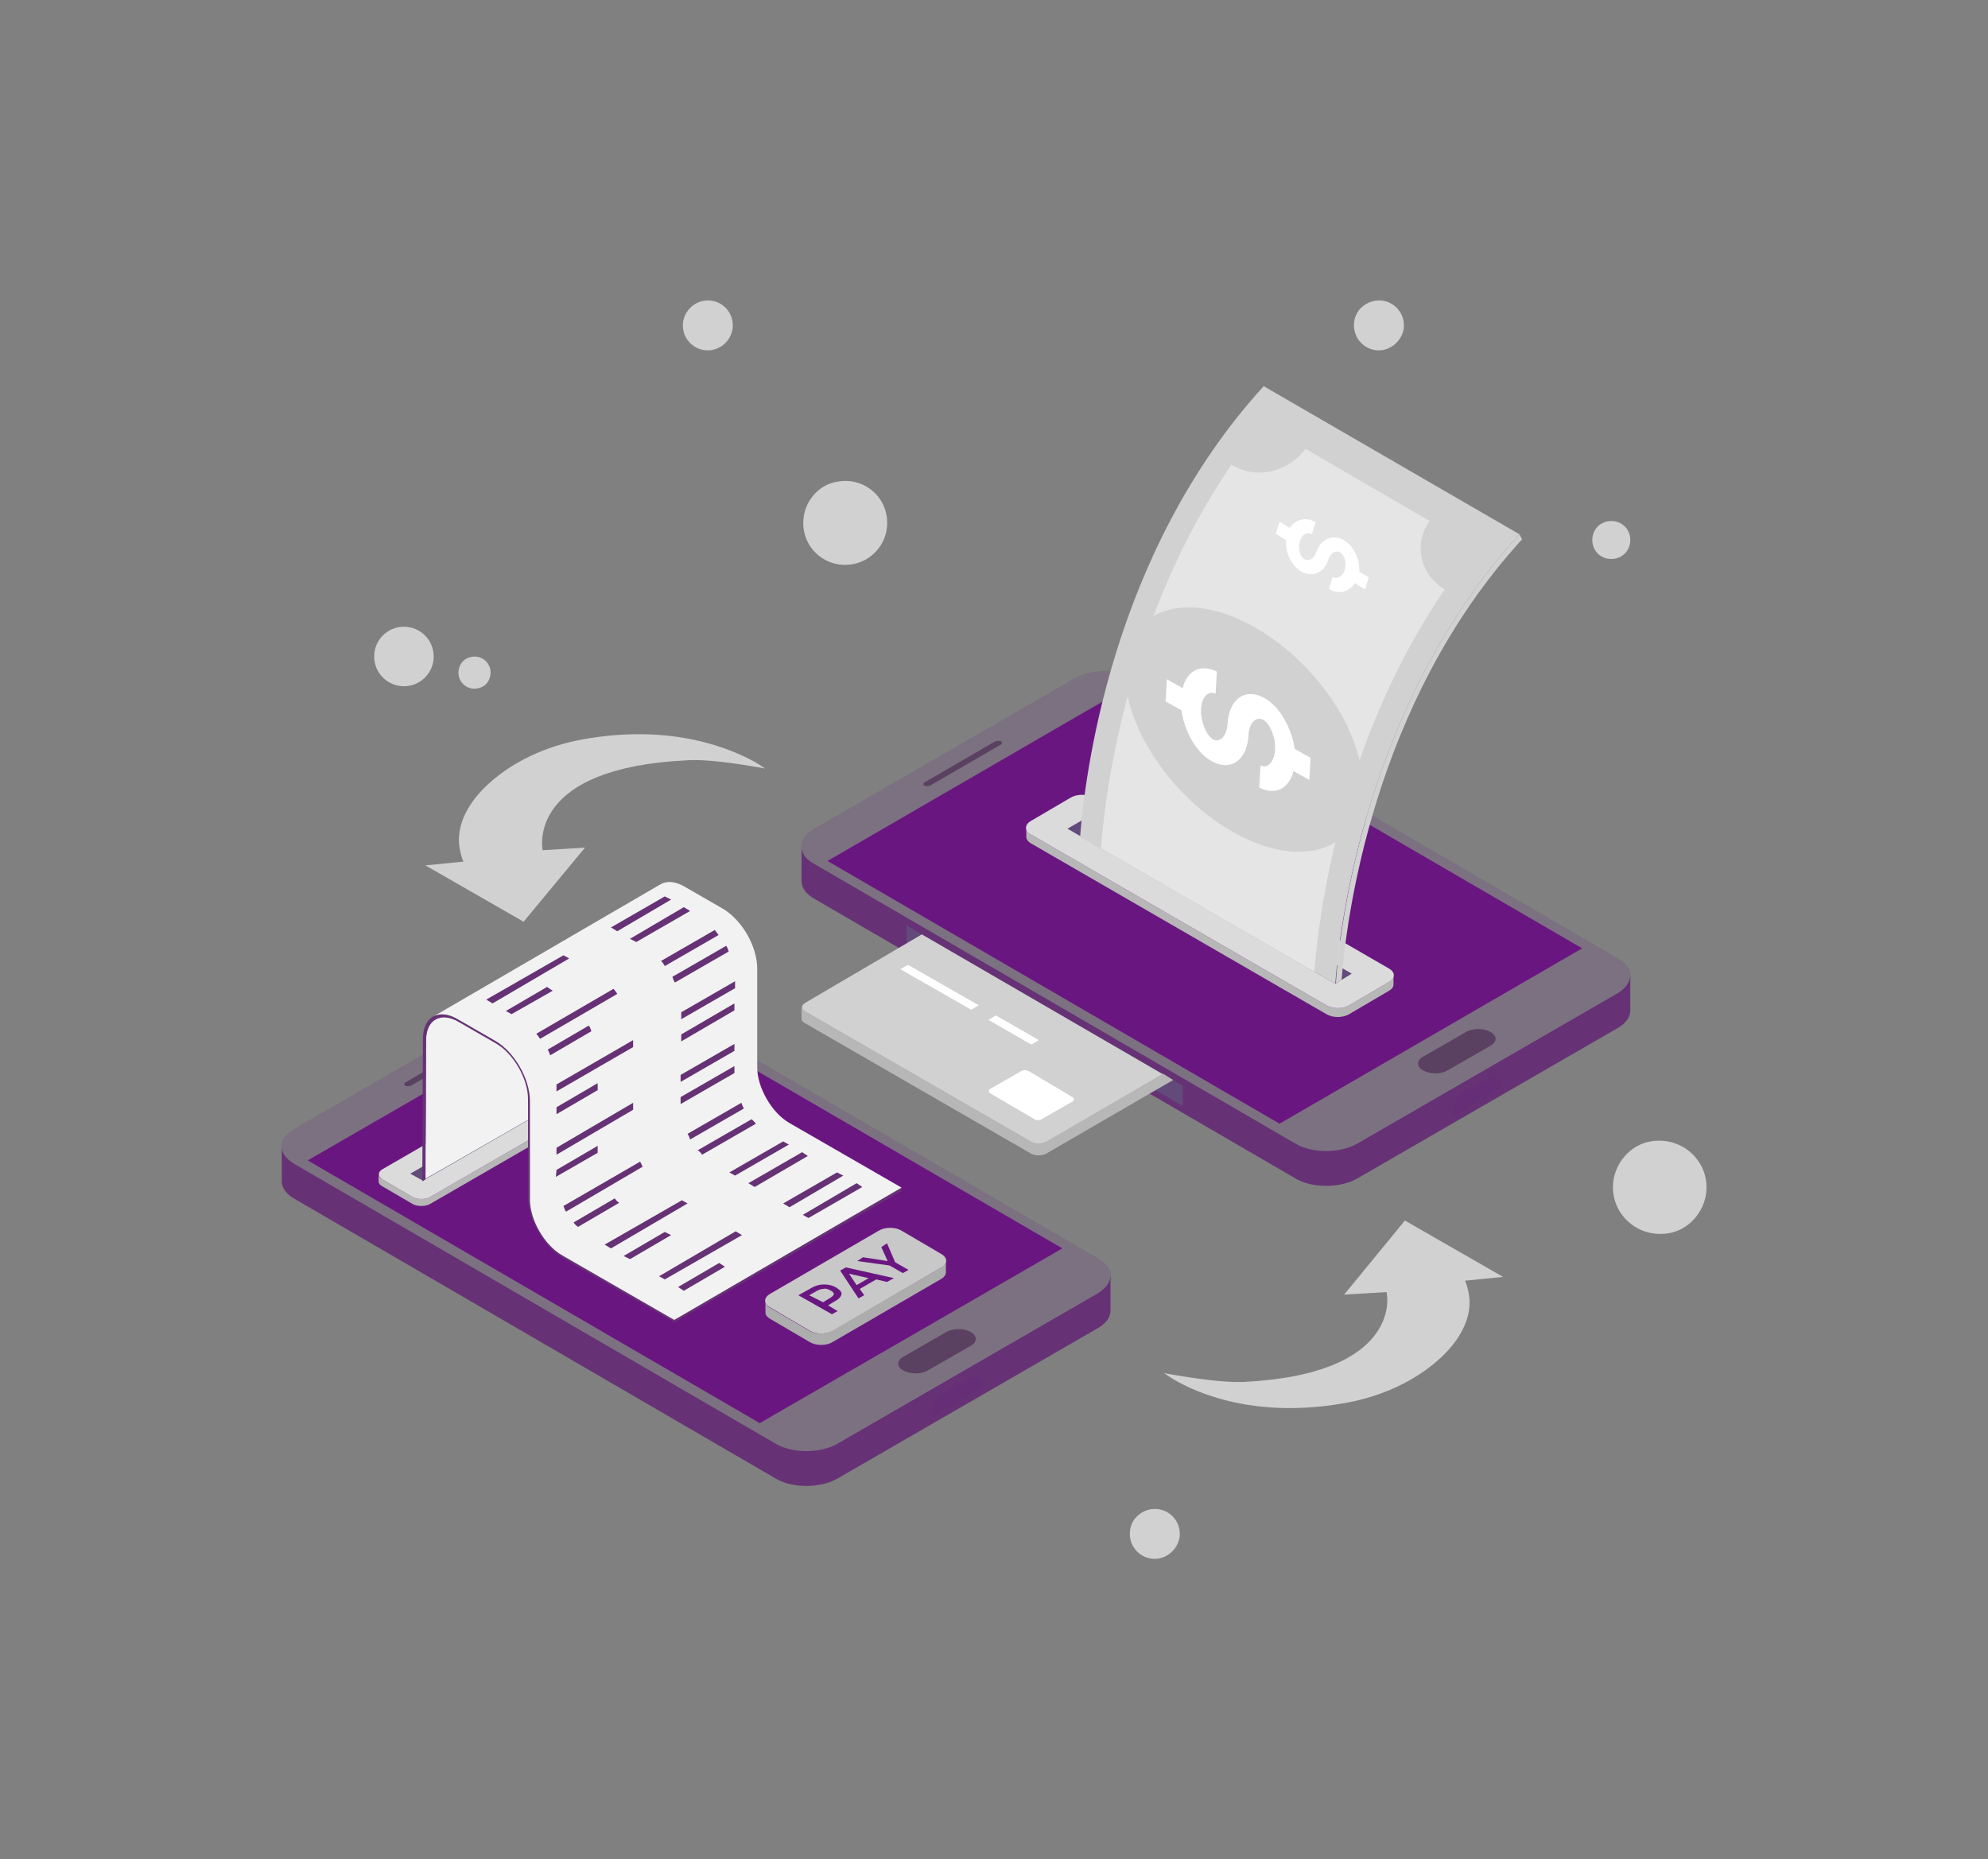 <?xml version="1.0" encoding="utf-8"?>
<!-- Generator: Adobe Illustrator 27.0.1, SVG Export Plug-In . SVG Version: 6.00 Build 0)  -->
<svg version="1.1" id="Layer_1" xmlns="http://www.w3.org/2000/svg" xmlns:xlink="http://www.w3.org/1999/xlink" x="0px" y="0px"
	 viewBox="0 0 314 293.7" style="enable-background:new 0 0 314 293.7;" xml:space="preserve">
<rect x="0" y="0" width="314" height="293.7" fill="#808080" stroke="none"/>
<style type="text/css">
	.st0{fill:#663275;}
	.st1{opacity:0.14;fill:#6A1681;}
	.st2{fill:#6A1681;}
	.st3{fill:#5A4061;}
	.st4{fill:#B7B7B7;}
	.st5{fill:#DBDBDB;}
	.st6{fill:#624B7B;}
	.st7{fill:#F2F2F2;}
	.st8{fill:#ADADAD;}
	.st9{fill:#C8C8C8;}
	.st10{fill:#D1D1D1;}
	.st11{fill:#FFFFFF;}
	.st12{fill:#E5E5E5;}
</style>
<path class="st0" d="M44.5,181.1l0,5.5c0,1,0.7,2,1.9,2.7l76.2,44.3c2.6,1.5,6.9,1.5,9.6,0l41.2-23.8c1.4-0.8,2-1.8,2-2.8l0-5.5
	c0,1-0.7,2-2,2.8l-41.2,23.8c-2.7,1.5-7,1.5-9.6,0l-76.2-44.3C45.1,183,44.5,182.1,44.5,181.1z"/>
<path class="st1" d="M148.6,220.2c-0.3,0.1-0.5,0.4-0.6,0.8l-0.7,1.7c-0.3,0.6,0,1,0.5,0.8l6.7-3.9c0.5-0.3,0.8-1,0.5-1.3l-0.7-0.8
	c-0.1-0.2-0.4-0.2-0.6,0L148.6,220.2z M46.5,178.3c-2.7,1.5-2.7,4,0,5.6l76.2,44.3c2.6,1.5,6.9,1.5,9.6,0l41.2-23.8
	c2.7-1.5,2.7-4,0-5.6l-76.2-44.3c-2.6-1.5-6.9-1.5-9.6,0L46.5,178.3z"/>
<polygon class="st2" points="48.6,183.3 120,224.8 167.8,197.2 96.4,155.7 "/>
<path class="st3" d="M64,171c-0.2,0.1-0.2,0.4,0,0.5c0.2,0.1,0.6,0.1,0.9,0l11.2-6.5c0.2-0.1,0.2-0.4,0-0.5c-0.2-0.1-0.6-0.1-0.9,0
	L64,171z M142.7,214.3c-1.1,0.6-1.1,1.6,0,2.2c1.1,0.6,2.8,0.6,3.8,0l6.8-3.9c1.1-0.6,1.1-1.6,0-2.2c-1-0.6-2.8-0.6-3.8,0
	L142.7,214.3z"/>
<path class="st4" d="M59.8,185.5v1.1c0,0.3,0.2,0.6,0.6,0.8l4.8,2.8c0.7,0.4,2,0.4,2.7,0l35.3-20.4c0.4-0.2,0.6-0.5,0.6-0.8l0-1.1
	c0,0.3-0.2,0.6-0.6,0.8l-35.3,20.4c-0.7,0.4-2,0.4-2.7,0l-4.8-2.8C60,186.1,59.8,185.8,59.8,185.5z"/>
<path class="st5" d="M60.4,184.7c-0.7,0.4-0.8,1.1,0,1.6l4.8,2.8c0.7,0.4,2,0.4,2.7,0l35.3-20.4c0.7-0.4,0.8-1.1,0-1.6l-4.8-2.8
	c-0.7-0.4-2-0.4-2.7,0L60.4,184.7z"/>
<polygon class="st6" points="64.8,185.4 66.8,186.5 98.8,168.1 96.8,166.9 "/>
<path class="st7" d="M104.7,140.1c-0.9,0.5-1.5,1.7-1.5,3.3l-0.1,22.2l-35.9,20.6l0.1-22c0-1.6,0.6-2.7,1.5-3.3L104.7,140.1z"/>
<polygon class="st0" points="106.5,208.5 142.4,187.6 142.4,188.1 106.5,208.9 "/>
<path class="st0" d="M78.3,164.3c3.1,1.8,5.5,6,5.5,9.5l0,15.6c0,3.2,2.3,7.2,5.1,8.8l17.7,10.2l0,0.5l-17.7-10.2
	c-3-1.8-5.5-6-5.5-9.5l0-15.6c0-3.2-2.3-7.2-5.1-8.8l-5.9-3.4c-2.8-1.6-5.1-0.3-5.1,2.9l-0.1,22l-0.5,0.3l0.1-22.5
	c0-3.5,2.5-4.9,5.5-3.2L78.3,164.3z"/>
<path class="st7" d="M142.4,187.6l-35.9,20.9l-17.7-10.2c-2.8-1.6-5.1-5.6-5.1-8.8l0-15.6c0-3.5-2.5-7.8-5.5-9.5l-5.9-3.4
	c-1.5-0.9-2.9-1-3.9-0.4l35.9-20.9c1-0.6,2.4-0.5,3.9,0.4l5.9,3.4c3.1,1.8,5.5,6,5.5,9.5l0,15.6c0,3.2,2.3,7.2,5.1,8.8L142.4,187.6z
	"/>
<polygon class="st0" points="107.1,203.3 108,203.9 114.5,200.1 113.6,199.5 "/>
<polygon class="st0" points="104.1,201.6 105,202.1 117.2,195.1 116.2,194.5 "/>
<polygon class="st0" points="105,194.6 98.5,198.4 99.5,198.9 106,195.1 "/>
<polygon class="st0" points="107.7,189.6 95.5,196.6 96.5,197.2 108.6,190.1 "/>
<path class="st0" d="M97.1,189.3l-6.5,3.8c0.2,0.3,0.4,0.5,0.7,0.7l6.5-3.8C97.5,189.8,97.3,189.6,97.1,189.3z M101.1,183.5
	L89,190.5c0.1,0.3,0.2,0.6,0.4,0.9l12.1-7.1C101.4,184.1,101.3,183.8,101.1,183.5z"/>
<polygon class="st0" points="94.4,181 87.9,184.8 87.8,185.9 94.4,182.1 "/>
<polygon class="st0" points="87.9,182.4 100,175.3 100,174.2 87.9,181.3 "/>
<polygon class="st0" points="87.9,174.9 87.9,176 94.4,172.2 94.4,171.1 "/>
<polygon class="st0" points="100,164.3 87.9,171.3 87.9,172.4 100,165.4 "/>
<path class="st0" d="M93,162l-6.5,3.8c0.2,0.3,0.3,0.6,0.4,0.9l6.5-3.8C93.3,162.5,93.2,162.3,93,162z M96.9,156.2l-12.2,7.1
	c0.2,0.2,0.4,0.5,0.6,0.8l12.2-7.1C97.3,156.7,97.1,156.4,96.9,156.2z"/>
<polygon class="st0" points="86.4,155.9 79.9,159.7 80.8,160.2 87.3,156.5 "/>
<polygon class="st0" points="89,150.9 76.8,157.9 77.8,158.5 89.9,151.4 "/>
<polygon class="st0" points="135.3,186.9 126.8,191.9 127.7,192.4 136.2,187.5 "/>
<polygon class="st0" points="132.2,185.2 123.7,190.1 124.7,190.7 133.2,185.7 "/>
<polygon class="st0" points="126.7,182 118.2,186.9 119.2,187.5 127.6,182.6 "/>
<polygon class="st0" points="116.1,185.7 124.6,180.8 123.7,180.3 115.2,185.2 "/>
<path class="st0" d="M110.9,182.4l8.5-4.9c-0.2-0.2-0.4-0.5-0.7-0.7l-8.5,4.9C110.5,181.9,110.7,182.1,110.9,182.4z M109,180
	l8.5-4.9c-0.2-0.3-0.3-0.6-0.4-0.9l-8.5,4.9C108.8,179.4,108.9,179.7,109,180z"/>
<polygon class="st0" points="107.5,174.4 116,169.5 116,168.4 107.5,173.3 "/>
<polygon class="st0" points="107.5,170.9 116,166 116,164.9 107.5,169.8 "/>
<polygon class="st0" points="116,158.5 107.6,163.4 107.6,164.5 116,159.6 "/>
<polygon class="st0" points="107.6,161 116.1,156.1 116.1,155 107.6,159.9 "/>
<path class="st0" d="M106.6,155.2l8.5-4.9c-0.1-0.3-0.2-0.6-0.4-0.9l-8.5,4.9C106.3,154.6,106.4,154.9,106.6,155.2z M105,152.6
	l8.5-4.9c-0.2-0.3-0.4-0.5-0.6-0.8l-8.5,4.9C104.7,152,104.8,152.3,105,152.6z"/>
<polygon class="st0" points="100.5,148.8 109,143.9 108,143.3 99.5,148.3 "/>
<polygon class="st0" points="106,142.1 105,141.6 96.5,146.5 97.5,147.1 "/>
<path class="st8" d="M120.9,205.5v1.8c0,0.4,0.2,0.7,0.7,1l6.3,3.7c1,0.6,2.6,0.6,3.6,0l17.2-10c0.5-0.3,0.7-0.7,0.7-1l0-1.8
	c0,0.4-0.3,0.7-0.7,1l-17.3,10c-1,0.6-2.6,0.6-3.6,0l-6.3-3.7C121.1,206.2,120.9,205.9,120.9,205.5z"/>
<path class="st9" d="M121.6,204.4c-1,0.6-1,1.5,0,2.1l6.3,3.7c1,0.6,2.6,0.6,3.6,0l17.2-10c1-0.6,1-1.5,0-2.1l-6.3-3.7
	c-1-0.6-2.6-0.6-3.6,0L121.6,204.4z"/>
<path class="st2" d="M130.8,206.2l1.5,0.9l-0.9,0.5l-5.3-3l1.8-1c0.8-0.5,1.5-0.7,2.2-0.7c0.7,0,1.3,0.1,2,0.5
	c0.6,0.4,0.9,0.7,0.8,1.1c-0.1,0.4-0.5,0.8-1.3,1.2L130.8,206.2z M130,205.7l1-0.6c0.5-0.3,0.7-0.5,0.7-0.7c0-0.2-0.2-0.4-0.6-0.6
	s-0.7-0.3-1.1-0.2c-0.4,0-0.8,0.2-1.3,0.5l-0.9,0.5L130,205.7 M140.1,202.5l-1.7-0.4l-2.6,1.5l0.7,1l-0.9,0.5l-2.9-4.4l0.9-0.5
	l7.6,1.7L140.1,202.5z M135.3,203l1.9-1.1l-3.1-0.7L135.3,203"/>
<polygon class="st2" points="140.1,196.4 141.4,199.4 143.5,200.6 142.6,201.1 140.5,199.9 135.4,199.2 136.3,198.6 140.2,199.2 
	139.2,197 "/>
<path class="st10" d="M237.4,201.7l-6,0.6c0.4,0.9,0.6,1.9,0.7,2.9c0.2,3-1.3,6.4-4.9,9.6c-3.6,3.2-8.6,5.7-14.6,6.8
	c-14.3,2.6-23.7-1.6-27.2-3.7c-1-0.6-1.5-1-1.6-1c5.1,0.9,9.5,1.5,12.5,1.4c25-1.2,22.9-13.6,22.7-14.2l-6.7,0.4l9.6-11.7
	L237.4,201.7z M119.3,120.4c1,0.6,1.5,1,1.6,1c-5.1-0.9-9.5-1.5-12.4-1.3c-25,1.2-22.9,13.5-22.8,14.2l6.7-0.4l-9.7,11.7l-15.5-8.9
	l6-0.6c-0.4-0.9-0.6-1.9-0.7-2.9c-0.2-3,1.3-6.4,4.9-9.6s8.6-5.7,14.6-6.8C106.3,114.2,115.7,118.4,119.3,120.4z"/>
<path class="st0" d="M126.6,133.7l0,5.5c0,1,0.7,2,1.9,2.7l76.2,44.3c2.6,1.5,6.9,1.5,9.6,0l41.2-23.8c1.4-0.8,2-1.8,2-2.8l0-5.5
	c0,1-0.7,2-2,2.8l-41.2,23.8c-2.7,1.5-7,1.5-9.6,0l-76.2-44.3C127.2,135.7,126.6,134.7,126.6,133.7z"/>
<path class="st1" d="M230.7,172.8c-0.3,0.1-0.5,0.4-0.6,0.8l-0.7,1.7c-0.3,0.6,0,1,0.5,0.8l6.7-3.9c0.5-0.3,0.8-1,0.5-1.3l-0.7-0.8
	c-0.1-0.2-0.4-0.2-0.6,0L230.7,172.8z M128.6,130.9c-2.7,1.5-2.7,4,0,5.6l76.2,44.3c2.6,1.5,6.9,1.5,9.6,0l41.2-23.8
	c2.7-1.5,2.7-4,0-5.6l-76.2-44.3c-2.6-1.5-6.9-1.5-9.6,0L128.6,130.9z"/>
<polygon class="st2" points="130.7,136 202.1,177.5 249.9,149.8 178.5,108.3 "/>
<path class="st3" d="M146,123.6c-0.2,0.1-0.2,0.4,0,0.5c0.2,0.1,0.6,0.1,0.9,0l11.2-6.5c0.2-0.1,0.2-0.4,0-0.5
	c-0.2-0.1-0.6-0.1-0.9,0L146,123.6z M224.8,166.9c-1.1,0.6-1.1,1.6,0,2.2c1.1,0.6,2.8,0.6,3.8,0l6.8-3.9c1.1-0.6,1.1-1.6,0-2.2
	c-1-0.6-2.8-0.6-3.8,0L224.8,166.9z"/>
<path class="st4" d="M220.1,154v1.5c0,0.4-0.2,0.7-0.7,1l-6.3,3.7c-1,0.6-2.6,0.6-3.6,0l-46.7-27c-0.5-0.3-0.7-0.7-0.7-1l0-1.4
	c0,0.4,0.3,0.7,0.7,1l46.7,27c1,0.6,2.6,0.6,3.6,0l6.3-3.7C219.9,154.8,220.1,154.4,220.1,154z"/>
<path class="st5" d="M219.4,153c1,0.6,1,1.5,0,2.1l-6.3,3.7c-1,0.6-2.6,0.6-3.6,0l-46.7-27c-1-0.6-1-1.5,0-2.1l6.3-3.7
	c1-0.6,2.6-0.6,3.6,0L219.4,153z"/>
<polygon class="st6" points="213.5,153.8 210.9,155.4 168.6,130.9 171.2,129.4 "/>
<polygon class="st6" points="143.2,146.2 143.2,149.3 186.8,174.7 186.8,171.5 "/>
<path class="st10" d="M145.6,147.6l38.1,22.1l-18.4,10.7c-0.7,0.4-1.8,0.4-2.4,0l-35.7-20.6c-0.7-0.4-0.7-1,0-1.4L145.6,147.6z"/>
<polygon class="st11" points="154.6,158.8 153.4,159.5 142.2,153.1 143.4,152.4 "/>
<polygon class="st11" points="164.1,164.3 162.9,165 156.1,161.1 157.3,160.4 "/>
<path class="st11" d="M169.4,173.3c0.3,0.2,0.3,0.5,0,0.7l-4.9,2.8c-0.3,0.2-0.8,0.2-1.1,0l-7-4.1c-0.3-0.2-0.3-0.5,0-0.7l4.9-2.8
	c0.3-0.2,0.8-0.2,1.2,0L169.4,173.3z"/>
<path class="st4" d="M185.3,170.6l-20,11.6c-0.7,0.4-1.8,0.4-2.5,0l-35.7-20.6c-0.4-0.2-0.5-0.5-0.5-0.7l0-1.9
	c0,0.3,0.2,0.5,0.5,0.7l35.7,20.6c0.7,0.4,1.8,0.4,2.5,0l18.4-10.7L185.3,170.6z"/>
<g>
	<path class="st10" d="M210.9,155.4l-40.3-23.2c0.7-9.2,4.8-44.7,29-71.2L240,84.4C215.8,110.9,211.6,146.2,210.9,155.4z"/>
	<path class="st10" d="M240,84.4l0.4,0.8c-23.7,25.9-27.8,60.5-28.5,69.6l-0.9,0.5C211.6,146.2,215.8,110.9,240,84.4z"/>
</g>
<path class="st12" d="M225.8,82.3l-19.6-11.4c-2.7,3.7-7.8,4.9-11.7,2.5c-16.8,24.6-20,52.6-20.6,60.6l33.7,19.5
	c0.6-8,3.8-35.8,20.6-60.4C224.3,90.8,223.2,85.9,225.8,82.3z"/>
<path class="st10" d="M196.5,98.2c10.3,5,18.8,16.7,18.7,26.1c0,9.4-8.5,13-18.8,8c-10.3-5-18.7-16.7-18.7-26.1
	C177.7,96.8,186.2,93.2,196.5,98.2z"/>
<path class="st11" d="M199.6,110.2c2.5,1.3,4.4,4.8,4.9,8.1l2.5,1.4l-0.2,3.5l-2.5-1.4c-0.7,2.8-2.9,3.9-5.4,2.6l0.2-3.5
	c1.1,0.6,2.2-0.6,2.3-2.5s-0.8-4.1-1.9-4.7c-1.1-0.6-2.2,0.5-2.3,2.4c-0.2,3.9-2.7,5.8-5.7,4.2c-2.5-1.3-4.4-4.7-4.9-8.1l-2.5-1.4
	l0.2-3.5l2.5,1.4c0.7-2.8,2.9-3.9,5.4-2.6l-0.2,3.5c-1.1-0.6-2.2,0.5-2.3,2.4s0.8,4.1,1.9,4.8c1.1,0.6,2.2-0.6,2.3-2.5
	C194.1,110.5,196.6,108.6,199.6,110.2z"/>
<path class="st11" d="M214.7,90.3c0.1-1.9-0.8-3.9-2.3-4.9c-1.8-1.1-3.8-0.3-4.5,1.8c-0.3,1-1.2,1.6-1.9,1.1c-0.7-0.4-1-1.7-0.7-2.8
	c0.3-1,1.2-1.6,1.9-1.1l0.6-1.9c-1.5-0.9-3.2-0.5-4.1,0.9l-1.6-1l-0.6,1.9l1.6,1c-0.1,1.9,0.8,3.9,2.3,4.9c1.8,1.1,3.8,0.3,4.4-1.8
	c0.3-1,1.2-1.6,1.9-1.1c0.7,0.4,1,1.7,0.7,2.7c-0.3,1-1.2,1.6-1.9,1.1l-0.6,1.9c1.5,1,3.2,0.5,4.1-0.9l1.6,1l0.6-1.9L214.7,90.3z"/>
<path class="st10" d="M72.5,105.6c-0.5,1.9,1.2,3.6,3.1,3.1c0.9-0.2,1.6-0.9,1.8-1.8c0.5-1.9-1.2-3.6-3.1-3.1
	C73.4,104,72.7,104.7,72.5,105.6z"/>
<path class="st10" d="M254.5,82.3c-1.7,0-3,1.3-3,3c0,1.7,1.3,3,3,3s3-1.3,3-3C257.5,83.6,256.2,82.3,254.5,82.3z"/>
<path class="st10" d="M213.9,50.8c-0.4,2.6,1.8,4.9,4.5,4.5c1.6-0.3,3-1.6,3.3-3.3c0.4-2.6-1.8-4.9-4.5-4.5
	C215.5,47.8,214.1,49.1,213.9,50.8z"/>
<path class="st10" d="M107.9,50.8c-0.4,2.6,1.8,4.9,4.5,4.5c1.7-0.3,3-1.6,3.3-3.3c0.4-2.6-1.8-4.9-4.5-4.5
	C109.5,47.8,108.2,49.1,107.9,50.8z"/>
<path class="st10" d="M127,81.3c-0.9,4.7,3.1,8.7,7.8,7.8c2.6-0.5,4.7-2.6,5.2-5.2c0.9-4.7-3.1-8.7-7.8-7.8
	C129.6,76.5,127.5,78.7,127,81.3z"/>
<path class="st10" d="M63.8,99c-2.6,0-4.7,2.1-4.7,4.7c0,2.6,2.1,4.7,4.7,4.7c2.6,0,4.7-2.1,4.7-4.7C68.5,101.1,66.4,99,63.8,99z"/>
<path class="st10" d="M178.5,241.7c-0.4,2.6,1.8,4.9,4.5,4.5c1.6-0.3,3-1.6,3.3-3.3c0.4-2.6-1.8-4.9-4.5-4.5
	C180.1,238.7,178.7,240,178.5,241.7z"/>
<path class="st10" d="M254.9,186.1c-1,5.2,3.5,9.6,8.7,8.7c2.9-0.5,5.2-2.9,5.8-5.8c1-5.2-3.5-9.6-8.7-8.7
	C257.8,180.8,255.5,183.2,254.9,186.1z"/>
</svg>
